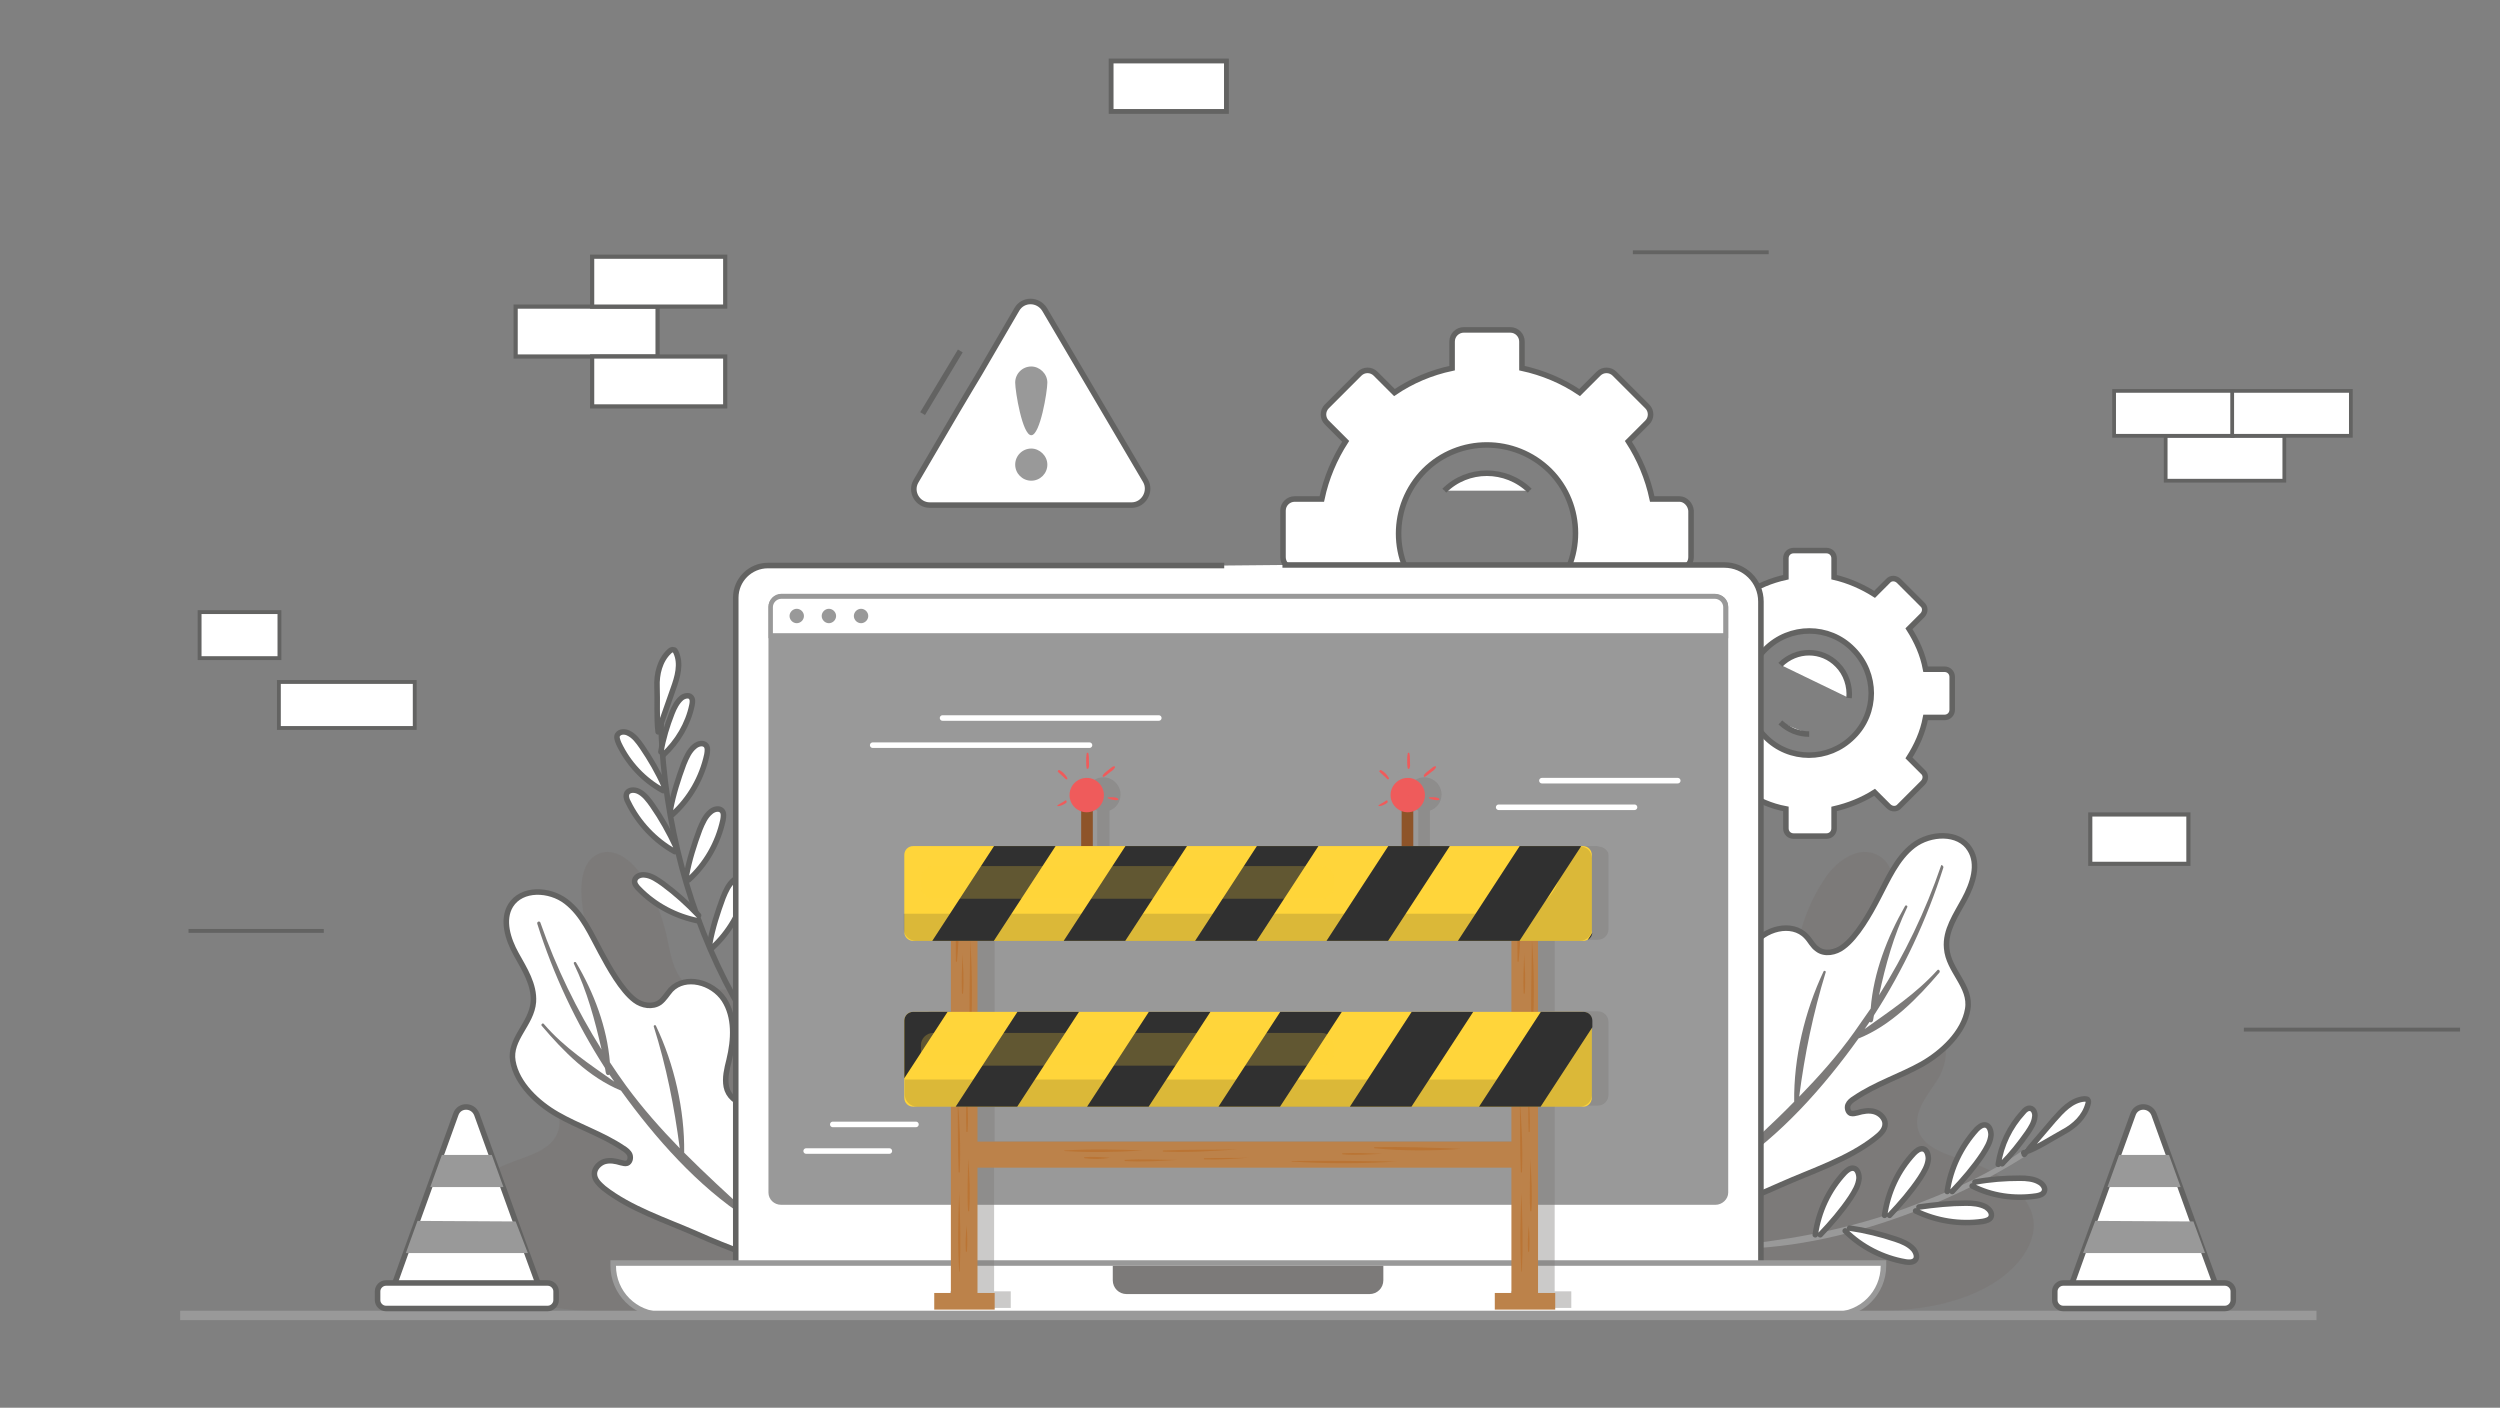 <?xml version="1.0" encoding="utf-8"?>
<!-- Generator: Adobe Illustrator 26.1.0, SVG Export Plug-In . SVG Version: 6.00 Build 0)  -->
<svg version="1.1" id="Layer_1" xmlns="http://www.w3.org/2000/svg" xmlns:xlink="http://www.w3.org/1999/xlink" x="0px" y="0px"
	 viewBox="0 0 450.9 253.9" style="enable-background:new 0 0 450.9 253.9;" xml:space="preserve">
<rect x="0" y="0" width="450.9" height="253.9" fill="#808080" stroke="none"/>
<style type="text/css">
	.st0{fill:#7C7A79;}
	.st1{fill:#FFFFFF;stroke:#636362;stroke-miterlimit:10;}
	.st2{fill:none;stroke:#636362;stroke-linecap:round;stroke-linejoin:round;stroke-miterlimit:10;}
	.st3{fill:#FFFFFF;stroke:#636362;stroke-linecap:round;stroke-linejoin:round;stroke-miterlimit:10;}
	.st4{fill:#999999;}
	.st5{fill:#FFFFFF;}
	.st6{fill:#FFFFFF;stroke:#636362;stroke-width:0.871;stroke-miterlimit:10;}
	.st7{fill:#FFFFFF;stroke:#636362;stroke-width:0.694;stroke-miterlimit:10;}
	.st8{fill:#FFFFFF;stroke:#636362;stroke-width:0.756;stroke-miterlimit:10;}
	.st9{fill:#FFFFFF;stroke:#636362;stroke-width:0.675;stroke-miterlimit:10;}
	.st10{fill:#FFFFFF;stroke:#636362;stroke-width:0.749;stroke-miterlimit:10;}
	.st11{opacity:0.4;}
	.st12{opacity:0.237;fill:#3CA1D3;enable-background:new    ;}
	.st13{fill:#8E5429;}
	.st14{fill:#EF5B5B;}
	.st15{fill:#BC824A;}
	.st16{opacity:0.358;}
	.st17{fill:#B65B0B;}
	.st18{fill:#FFD53A;}
	.st19{opacity:0.175;fill:#303030;enable-background:new    ;}
	.st20{clip-path:url(#SVGID_00000134247580745295134290000006686572375740674982_);}
	.st21{fill:#303030;}
	.st22{opacity:0.237;fill:#FFD53A;enable-background:new    ;}
	.st23{fill:none;stroke:#FFFFFF;stroke-linecap:round;stroke-linejoin:round;stroke-miterlimit:10;}
	.st24{fill:none;stroke:#636362;stroke-width:0.694;stroke-miterlimit:10;}
	.st25{fill:none;stroke:#636362;stroke-miterlimit:10;}
</style>
<g id="OBJECTS">
	<g>
		<g>
			<g>
				<path class="st0" d="M137.8,184.6c5,8.9,8.1,18.8,8.9,29c0.4,5.2,0.3,10.4-0.4,15.6c-0.4,2.9,1.4,8.7-3.4,8.8
					c-2.1,0-4.1-1.2-6.1-1.9c-4.5-1.5-9.5-0.1-14.2,0.4c-3.8,0.4-7.6,0.3-11.4,0.2c-4.8-0.2-9.6-0.3-14.2-1.5s-9.1-3.4-12.2-7.1
					c-2.1-2.6-3.5-6-2.6-9.2c0.5-1.7,1.5-3.2,2.7-4.5c1.8-1.9,4-3.4,6.4-4.4c3.6-1.5,8.3-2.4,9.4-6.1c0.9-3.1-1.3-6.1-2.9-8.9
					c-1.6-2.8-2.5-7,0.3-8.7c2.1-1.4,5.1-0.2,7.3-1.4c3-1.6,2.5-6,1.8-9.3c-0.9-4.1-1.7-8.3-2.2-12.5c-0.4-3.4-0.2-7.7,2.9-9.1
					c3.3-1.4,6.6,1.7,8.4,4.8c1.8,3,3.1,6.4,3.9,9.8c0.6,2.6,0.9,5.4,2.4,7.6c2.7,4.1,5.4,1.7,8.9,2.4
					C134.4,179.3,136.3,182,137.8,184.6z"/>
			</g>
		</g>
		<g>
			<path class="st1" d="M144.3,229.6c-0.4-1-8.2-2.8-9.5-3.3c-3.1-1.2-6.2-2.4-9.3-3.8c-5.5-2.4-11.9-4.5-16.6-8.2
				c-0.8-0.7-1.7-1.5-1.7-2.6c0-1,0.9-1.9,1.8-2.2c1-0.3,2-0.1,3,0.2c0.4,0.1,0.8,0.2,1.1,0.1c0.5-0.2,0.7-0.9,0.5-1.5
				c-0.2-0.5-0.7-0.9-1.2-1.2c-3.7-2.5-8.1-3.9-11.9-6.1c-3.5-2-7.3-5.5-8-9.6c-0.7-4,3.4-6.7,3.7-10.7c0.2-3.1-1.6-5.9-3.1-8.6
				c-1.5-2.7-2.6-6.2-1-8.8c2-3.2,7-3,10-0.7s4.5,5.9,6.3,9.2c1.4,2.6,3.7,6.8,6.1,8.6c1.3,1,3.2,1.3,4.5,0.4c0.8-0.6,1.3-1.5,2-2.3
				c2.6-2.7,7.5-1.4,9.6,1.8c2,3.1,1.8,7.2,0.9,10.9c-0.4,1.6-0.8,3.2-0.5,4.8s1.8,3.1,3.4,2.8c1-0.2,1.8-1,2.8-1
				c1.2-0.1,2.2,1,2.6,2.1c0.4,1.1,0.2,2.4,0.1,3.6C139.2,212.9,141.1,221,144.3,229.6z"/>
			<path class="st0" d="M96.9,166.6c2.9,9.2,7,17.9,12.2,26c0.1,0.3,0.1,0.7,0.2,1s0.4,0.4,0.6,0.2c0.3,0.4,0.6,0.9,0.9,1.3
				c-4.5-3.2-9-6.1-12.7-10.4c-0.2-0.3-0.6,0.1-0.4,0.3c3.9,4.6,8.5,9.3,14.3,11.7l0,0c6.2,8.6,13.8,17.2,22.7,23
				c0.4,0.2,0.9-0.3,0.6-0.6c-4.1-3.7-8.1-7.4-11.9-11.2c0.1-7.7-1.8-16-5.1-22.9c-0.1-0.2-0.4-0.1-0.4,0.1c2.3,7.3,3.7,14.4,4.7,22
				c-3.4-3.5-6.7-7.2-9.7-11.3c-1-1.4-2-2.8-2.9-4.2c-0.5-6.3-2.9-12.6-6.1-18c-0.1-0.2-0.5-0.1-0.4,0.2c2.4,5,3.8,10.2,5,15.5
				c-4.5-7.2-8.2-14.8-11-22.8C97.4,166,96.8,166.2,96.9,166.6z"/>
		</g>
		<g>
			<path class="st2" d="M133.8,182.4c-8.5-14.4-13.3-31-14.4-47.7c-0.3-4.3-0.3-8.8,1.2-12.9"/>
			<path class="st3" d="M118.7,132c0.9-2.6,1.8-5.1,2.7-7.7c0.8-2.2,1.5-4.6,0.5-6.7c-0.1-0.2-0.2-0.4-0.4-0.4
				c-0.3-0.1-0.6,0.1-0.8,0.3c-1.7,1.6-2.3,4.1-2.2,6.4C118.6,126.2,118.4,129.7,118.7,132"/>
			<path class="st3" d="M119.6,142.6c-3.5-1.9-6.3-4.9-8-8.5c-0.2-0.5-0.5-1.2-0.2-1.6c0.4-0.6,1.3-0.6,1.9-0.3
				c1.1,0.5,1.8,1.5,2.5,2.5c1.5,2.2,2.9,4.6,4,7.1"/>
			<path class="st3" d="M121.7,153.6c-3.6-2-6.6-5.2-8.4-8.9c-0.3-0.5-0.5-1.2-0.2-1.7c0.4-0.6,1.3-0.6,2-0.3
				c1.1,0.5,1.9,1.6,2.6,2.6c1.6,2.3,3,4.8,4.2,7.4"/>
			<path class="st3" d="M126,166.1c-4.1-0.8-7.9-2.8-10.8-5.8c-0.4-0.4-0.9-1-0.7-1.6c0.2-0.7,1.1-1,1.8-0.9
				c1.2,0.1,2.3,0.9,3.3,1.6c2.3,1.7,4.4,3.6,6.4,5.7"/>
			<path class="st3" d="M119.6,136.2c2.6-2.4,4.5-5.6,5.2-9c0.1-0.5,0.2-1.1-0.2-1.5c-0.4-0.4-1.2-0.2-1.7,0.2
				c-0.8,0.7-1.3,1.7-1.7,2.7c-0.9,2.3-1.6,4.6-2,7"/>
			<path class="st3" d="M121.3,146.9c3.1-2.8,5.3-6.6,6.2-10.8c0.1-0.6,0.2-1.3-0.2-1.7c-0.5-0.5-1.4-0.3-2,0.2c-1,0.8-1.5,2-2,3.2
				c-1,2.7-1.9,5.5-2.4,8.3"/>
			<path class="st3" d="M124.2,158.7c3.1-2.8,5.3-6.6,6.2-10.8c0.1-0.6,0.2-1.3-0.2-1.7c-0.5-0.5-1.4-0.3-2,0.2c-1,0.8-1.5,2-2,3.2
				c-1,2.7-1.9,5.5-2.4,8.3"/>
			<path class="st3" d="M128.4,171c3.1-2.8,5.3-6.6,6.2-10.8c0.1-0.6,0.2-1.3-0.2-1.7c-0.5-0.5-1.4-0.3-2,0.2c-1,0.8-1.5,2-2,3.2
				c-1,2.7-1.9,5.5-2.4,8.3"/>
		</g>
		<g>
			<path class="st0" d="M304.8,184.6c-5.6,8.9-9,18.8-9.9,29c-0.5,5.2-0.3,10.4,0.4,15.6c0.4,2.9-1.5,8.7,3.7,8.8
				c2.4,0,4.5-1.2,6.8-1.9c5-1.5,10.5-0.1,15.8,0.4c4.2,0.4,8.5,0.3,12.7,0.2c5.3-0.2,10.6-0.3,15.8-1.5c5.1-1.2,10.1-3.4,13.5-7.1
				c2.4-2.6,3.9-6,2.9-9.2c-0.5-1.7-1.7-3.2-3-4.5c-2-1.9-4.4-3.4-7.1-4.4c-4-1.5-9.2-2.4-10.4-6.1c-1-3.1,1.4-6.1,3.3-8.9
				c1.8-2.8,2.7-7-0.3-8.7c-2.4-1.4-5.7-0.2-8.1-1.4c-3.3-1.6-2.8-6-2-9.3c1.1-4.1,1.9-8.3,2.5-12.5c0.5-3.4,0.3-7.7-3.2-9.1
				c-3.6-1.4-7.4,1.7-9.3,4.8c-2,3-3.4,6.4-4.3,9.8c-0.7,2.6-1,5.4-2.6,7.6c-3,4.1-6,1.7-9.9,2.4C308.6,179.3,306.5,182,304.8,184.6
				z"/>
		</g>
		<g>
			<path class="st1" d="M302,221c0.4-1,8.4-2.9,9.7-3.4c3.2-1.2,6.4-2.5,9.5-3.9c5.6-2.5,12.2-4.6,17-8.4c0.9-0.7,1.8-1.5,1.8-2.6
				c0-1-0.9-1.9-1.9-2.2s-2.1-0.1-3.1,0.2c-0.4,0.1-0.8,0.2-1.2,0.1c-0.5-0.2-0.7-1-0.5-1.5s0.7-0.9,1.2-1.2c3.8-2.6,8.3-4,12.2-6.2
				c3.5-2,7.5-5.6,8.2-9.9c0.7-4.1-3.5-6.9-3.8-11c-0.3-3.2,1.7-6,3.2-8.8s2.7-6.3,1-9c-2-3.3-7.2-3-10.2-0.7s-4.6,6.1-6.4,9.5
				c-1.4,2.7-3.8,7-6.3,8.8c-1.3,1-3.3,1.4-4.6,0.4c-0.9-0.6-1.3-1.6-2-2.3c-2.6-2.8-7.7-1.4-9.8,1.8c-2.1,3.2-1.8,7.4-1,11.1
				c0.4,1.6,0.8,3.3,0.5,4.9c-0.3,1.6-1.8,3.2-3.4,2.9c-1-0.2-1.9-1-2.9-1c-1.2-0.1-2.3,1-2.7,2.1c-0.4,1.2-0.2,2.4-0.1,3.6
				C307.2,203.9,305.2,212.2,302,221z"/>
			<path class="st0" d="M350.5,156.5c-3,9.4-7.2,18.4-12.5,26.6c-0.1,0.3-0.1,0.7-0.2,1s-0.4,0.4-0.6,0.2c-0.3,0.4-0.6,0.9-0.9,1.3
				c4.6-3.3,9.2-6.3,13.1-10.6c0.2-0.3,0.6,0.1,0.4,0.4c-4,4.7-8.8,9.6-14.6,11.9l0,0c-6.3,8.8-14.1,17.6-23.2,23.5
				c-0.4,0.3-1-0.3-0.6-0.6c4.2-3.8,8.3-7.5,12.2-11.5c-0.1-7.9,1.9-16.3,5.3-23.5c0.1-0.2,0.4-0.1,0.4,0.1
				c-2.3,7.5-3.8,14.8-4.8,22.5c3.5-3.6,6.9-7.4,9.9-11.6c1-1.4,2-2.9,3-4.3c0.5-6.5,3-12.9,6.2-18.5c0.1-0.2,0.5-0.1,0.4,0.2
				c-2.5,5.2-3.9,10.4-5.1,15.9c4.6-7.3,8.4-15.2,11.2-23.4C350,155.9,350.6,156.1,350.5,156.5z"/>
		</g>
		<g>
			<g>
				<g>
					<path class="st4" d="M314.9,225.2c11-0.4,22-3.3,32.2-7.4c5-2,9.8-4.3,14.4-7c4.2-2.4,8.5-5.1,11.2-9.2c0.3-0.4-0.4-1-0.7-0.6
						c-6.6,7.8-17.1,12.6-26.4,16.2c-9.9,3.9-20.1,6-30.7,7.2C314.4,224.4,314.4,225.2,314.9,225.2L314.9,225.2z"/>
				</g>
			</g>
			<path class="st3" d="M365.1,208.2c1.8-2.1,3.5-4.1,5.3-6.2c1.5-1.7,3.2-3.6,5.5-3.8c0.2,0,0.4,0,0.6,0.1c0.2,0.2,0.2,0.5,0.1,0.8
				c-0.6,2.3-2.4,4-4.5,5.1c-2,1.1-4.9,3-7.1,3.7"/>
			<path class="st3" d="M355.7,213.9c3.5,1.8,7.6,2.4,11.6,1.8c0.6-0.1,1.2-0.3,1.4-0.8c0.3-0.6-0.3-1.4-0.9-1.7
				c-1-0.6-2.3-0.7-3.5-0.7c-2.7,0-5.4,0.2-8.1,0.7"/>
			<path class="st3" d="M345.5,218.4c3.7,1.8,8,2.5,12.1,1.9c0.6-0.1,1.3-0.3,1.5-0.8c0.3-0.7-0.3-1.4-0.9-1.8
				c-1.1-0.6-2.4-0.7-3.6-0.7c-2.8,0-5.7,0.3-8.5,0.7"/>
			<path class="st3" d="M332.8,222c2.9,2.9,6.8,4.9,10.9,5.6c0.6,0.1,1.3,0.1,1.7-0.3c0.5-0.5,0.2-1.4-0.3-2c-0.8-0.9-2-1.4-3.2-1.8
				c-2.7-0.9-5.5-1.6-8.3-2"/>
			<path class="st3" d="M360.4,210c0.5-3.5,2.1-6.8,4.5-9.4c0.3-0.4,0.8-0.8,1.3-0.7c0.6,0.1,0.9,0.9,0.8,1.5
				c-0.1,1.1-0.7,2-1.3,2.9c-1.4,2-2.9,3.9-4.6,5.6"/>
			<path class="st3" d="M351.2,214.9c0.6-4.2,2.5-8.1,5.3-11.2c0.4-0.4,1-0.9,1.6-0.8c0.7,0.1,1,1,1,1.8c-0.1,1.3-0.8,2.4-1.5,3.5
				c-1.6,2.4-3.5,4.6-5.5,6.7"/>
			<path class="st3" d="M339.9,219.2c0.6-4.2,2.4-8.1,5.3-11.2c0.4-0.4,1-0.9,1.6-0.8c0.7,0.1,1,1,1,1.8c-0.1,1.3-0.8,2.4-1.5,3.5
				c-1.6,2.4-3.5,4.6-5.5,6.7"/>
			<path class="st3" d="M327.4,222.7c0.6-4.2,2.4-8.1,5.3-11.2c0.4-0.4,1-0.9,1.6-0.8c0.7,0.1,1,1,1,1.8c-0.1,1.3-0.8,2.4-1.5,3.5
				c-1.6,2.4-3.5,4.6-5.5,6.7"/>
		</g>
		<path class="st1" d="M302.9,90H298c-0.8-3.8-2.3-7.3-4.3-10.4l3.4-3.4c0.8-0.8,0.8-2.1,0-2.9l-5.9-5.9c-0.8-0.8-2.1-0.8-2.9,0
			l-3.4,3.4c-3.1-2.1-6.7-3.6-10.4-4.4v-4.8c0-1.1-0.9-2.1-2.1-2.1H264c-1.1,0-2.1,0.9-2.1,2.1v4.8c-3.8,0.8-7.3,2.3-10.4,4.4
			l-3.4-3.4c-0.8-0.8-2.1-0.8-2.9,0l-5.9,5.9c-0.8,0.8-0.8,2.1,0,2.9l3.4,3.4c-2,3.1-3.5,6.6-4.3,10.4h-4.9c-1.1,0-2.1,0.9-2.1,2.1
			v8.4c0,1.1,0.9,2.1,2.1,2.1h4.9c0.8,3.8,2.3,7.3,4.3,10.4l-3.5,3.5c-0.8,0.8-0.8,2.1,0,2.9l5.9,5.9c0.8,0.8,2.1,0.8,2.9,0l3.5-3.5
			c3.1,2,6.6,3.5,10.4,4.3v5c0,1.1,0.9,2.1,2.1,2.1h8.4c1.1,0,2.1-0.9,2.1-2.1v-5c3.8-0.8,7.2-2.3,10.4-4.3l3.5,3.5
			c0.8,0.8,2.1,0.8,2.9,0l5.9-5.9c0.8-0.8,0.8-2.1,0-2.9l-3.5-3.5c2-3.1,3.5-6.6,4.3-10.4h4.9c1.1,0,2.1-0.9,2.1-2.1v-8.4
			C304.9,91,304,90,302.9,90z M256.9,107.5c-6.2-6.2-6.2-16.3,0-22.6c6.2-6.2,16.3-6.2,22.6,0c6.2,6.2,6.2,16.3,0,22.6
			C273.2,113.7,263.1,113.7,256.9,107.5z M260.5,88.5c4.2-4.2,11.1-4.2,15.4,0"/>
		<g>
			<path class="st1" d="M350.7,120.7h-3.4c-0.5-2.7-1.6-5.1-3-7.3l2.4-2.4c0.6-0.6,0.6-1.5,0-2l-4.2-4.2c-0.6-0.6-1.5-0.6-2,0
				l-2.4,2.4c-2.2-1.4-4.7-2.5-7.3-3.1v-3.4c0-0.8-0.6-1.4-1.4-1.4h-5.9c-0.8,0-1.4,0.6-1.4,1.4v3.4c-2.7,0.6-5.1,1.6-7.3,3.1
				l-2.4-2.4c-0.6-0.6-1.5-0.6-2,0l-4.2,4.2c-0.6,0.6-0.6,1.5,0,2l2.4,2.4c-1.4,2.2-2.5,4.7-3,7.3h-3.4c-0.8,0-1.4,0.6-1.4,1.4v5.9
				c0,0.8,0.6,1.4,1.4,1.4h3.4c0.6,2.6,1.6,5.1,3,7.3l-2.5,2.5c-0.6,0.6-0.6,1.5,0,2l4.2,4.2c0.6,0.6,1.5,0.6,2,0l2.5-2.5
				c2.2,1.4,4.6,2.5,7.3,3v3.5c0,0.8,0.6,1.4,1.4,1.4h5.9c0.8,0,1.4-0.6,1.4-1.4v-3.5c2.6-0.6,5.1-1.6,7.3-3l2.5,2.5
				c0.6,0.6,1.5,0.6,2,0l4.2-4.2c0.6-0.6,0.6-1.5,0-2l-2.5-2.5c1.4-2.2,2.5-4.6,3-7.3h3.4c0.8,0,1.4-0.6,1.4-1.4v-5.9
				C352.1,121.3,351.5,120.7,350.7,120.7z M318.4,132.9c-4.4-4.4-4.4-11.5,0-15.8c4.4-4.4,11.5-4.4,15.8,0c4.4,4.4,4.4,11.5,0,15.8
				C329.8,137.3,322.7,137.3,318.4,132.9z"/>
			<path class="st1" d="M326.3,132.4c-1.9,0-3.7-0.7-5.2-2.1"/>
			<path class="st1" d="M321.1,119.9c2.9-2.9,7.5-2.9,10.3,0c1.6,1.6,2.3,3.9,2.1,6"/>
		</g>
		<g>
			<path class="st1" d="M231.3,101.9H311c3.6,0,6.6,2.9,6.6,6.6v119.8H132.7V107.8c0-3.2,2.6-5.8,5.8-5.8h82.3"/>
			<g>
				<path class="st5" d="M119.4,237.1c-4.9,0-8.8-3.9-8.8-8.8v-0.5h229.1v0.5c0,4.9-3.9,8.8-8.8,8.8H119.4z"/>
				<path class="st4" d="M339.2,228.3c0,4.6-3.7,8.3-8.3,8.3H119.4c-4.6,0-8.3-3.7-8.3-8.3H339.2 M340.2,227.3h-1H111.1h-1v1
					c0,5.1,4.2,9.3,9.3,9.3h211.5c5.1,0,9.3-4.2,9.3-9.3L340.2,227.3L340.2,227.3z"/>
			</g>
			<path class="st0" d="M249.5,228.3h-48.8v2.6c0,1.4,1.1,2.5,2.5,2.5H247c1.4,0,2.5-1.1,2.5-2.5V228.3z"/>
			<path class="st4" d="M311.7,109.4v105.7c0,1.2-1.1,2.2-2.3,2.2H140.9c-1.3,0-2.3-1-2.3-2.2V109.4c0-1.2,1.1-2.2,2.3-2.2h168.4
				C310.6,107.1,311.7,108.1,311.7,109.4z"/>
			<g>
				<path class="st5" d="M139,114.6v-5.1c0-1.1,0.9-1.9,1.9-1.9h168.4c1.1,0,1.9,0.9,1.9,1.9v5.1H139z"/>
				<path class="st4" d="M309.3,108c0.8,0,1.5,0.7,1.5,1.5v4.7H139.4v-4.7c0-0.8,0.7-1.5,1.5-1.5H309.3 M309.3,107.1H140.9
					c-1.3,0-2.3,1.1-2.3,2.4v5.6h173.1v-5.6C311.7,108.2,310.6,107.1,309.3,107.1L309.3,107.1z"/>
			</g>
		</g>
		<rect x="32.5" y="236.4" class="st4" width="385.3" height="1.7"/>
		<rect x="200.4" y="11" class="st6" width="20.8" height="9.1"/>
		<rect x="36" y="110.4" class="st7" width="14.4" height="8.3"/>
		<rect x="93" y="55.3" class="st8" width="25.6" height="9"/>
		<rect x="106.8" y="64.3" class="st8" width="24" height="9"/>
		<rect x="106.8" y="46.3" class="st8" width="24" height="9"/>
		<rect x="390.6" y="78.6" class="st9" width="21.4" height="8.1"/>
		<rect x="381.3" y="70.5" class="st9" width="21.4" height="8.1"/>
		<rect x="402.6" y="70.5" class="st9" width="21.4" height="8.1"/>
		<rect x="377" y="146.9" class="st10" width="17.7" height="8.9"/>
		<rect x="50.3" y="123" class="st7" width="24.5" height="8.3"/>
		<g class="st11">
			<g>
				<path class="st12" d="M194.1,139.1l1.4,1.3C195,139.9,194.6,139.5,194.1,139.1z"/>
				<path class="st12" d="M193.8,145.3c0.5-0.1,1-0.4,1.4-0.7L193.8,145.3z"/>
				<path class="st12" d="M252,139.1l1.4,1.3C253,139.9,252.5,139.5,252,139.1z"/>
				<path class="st12" d="M251.8,145.3c0.5-0.1,1-0.4,1.4-0.7L251.8,145.3z"/>
				<path class="st0" d="M288.5,152.7c-0.2,0-0.3-0.1-0.5-0.1h-3.3l0,0h-26.8v-6.4c1.2-0.4,2.1-1.5,2.1-2.9c0-1.7-1.4-3.1-3.1-3.1
					c-1.7,0-3.1,1.4-3.1,3.1c0,1.3,0.8,2.4,2,2.9v6.4h-55.7v-6.4c1.2-0.4,2-1.6,2-2.9c0-1.7-1.4-3.1-3.1-3.1c-1.7,0-3.1,1.4-3.1,3.1
					c0,1.3,0.8,2.5,2,2.9v6.4H168c-1.1,0-1.9,0.9-1.9,1.9v10.1H166v2.8c0,0.5,0.1,0.9,0.4,1.2c0.3,0.6,0.9,0.9,1.6,0.9h6.4v12.9H168
					c-1.1,0-1.9,0.9-1.9,1.9v13.2c0,1.1,0.9,1.9,1.9,1.9h0.3l0,0h6.1v33.5h-3v3h10.9v-3h-3v-22.5h96.2v22.5h-3v3h10.9v-3h-3v-33.5
					h7.6l0,0h0.2c1.1,0,1.9-0.9,1.9-1.9v-0.2v-12.8v-0.2c0-1.1-0.9-1.9-1.9-1.9H288h-3.3h-4.3v-12.9h7.8c1.1,0,1.9-0.9,1.9-1.9v-0.3
					v-12.8v-0.2C290.2,153.6,289.4,152.8,288.5,152.7z M179.4,182.6v-12.9h96.2v12.9H179.4z M179.4,205.9v-6.3h96.2v6.3H179.4z"/>
			</g>
		</g>
		<g>
			<g>
				<g>
					<rect x="252.8" y="145.5" class="st13" width="2.1" height="7.4"/>
					<rect x="195" y="145.5" class="st13" width="2.1" height="7.4"/>
					<path class="st14" d="M257,143.4c0,1.7-1.4,3.1-3.1,3.1c-1.7,0-3.1-1.4-3.1-3.1s1.4-3.1,3.1-3.1
						C255.6,140.3,257,141.7,257,143.4z"/>
					<circle class="st14" cx="196" cy="143.4" r="3.1"/>
					<path class="st14" d="M194,141.7c0.6-0.6,1.5-0.6,2,0c0.6,0.6,0.6,1.5,0,2c-0.6,0.6-1.5,0.6-2,0
						C193.4,143.1,193.4,142.3,194,141.7z"/>
					<circle class="st14" cx="253" cy="142.7" r="1.4"/>
				</g>
				<g>
					<g>
						<g>
							<path class="st14" d="M196,135.9c-0.1,0.5-0.1,0.9-0.1,1.4c0,0.4,0,0.9,0.1,1.3c0.1,0.1,0.2,0.1,0.3,0
								c0.2-0.4,0.1-0.8,0.1-1.3s0-1-0.1-1.4C196.3,135.7,196,135.7,196,135.9L196,135.9z"/>
						</g>
					</g>
					<g>
						<g>
							<path class="st14" d="M192.5,140.3c-0.3-0.5-0.8-1.1-1.4-1.4c-0.2-0.1-0.4,0.2-0.3,0.3c0.4,0.4,0.9,0.8,1.4,1.3
								C192.4,140.7,192.6,140.5,192.5,140.3L192.5,140.3z"/>
						</g>
					</g>
					<g>
						<g>
							<path class="st14" d="M199.1,140.1c0.4-0.2,0.8-0.6,1.2-0.9c0.3-0.2,0.6-0.4,0.8-0.8c0-0.1,0-0.2-0.1-0.2
								c-0.4,0-0.7,0.4-1,0.6c-0.4,0.3-0.8,0.6-1.1,1C198.8,140.1,199,140.2,199.1,140.1L199.1,140.1z"/>
						</g>
					</g>
					<g>
						<g>
							<path class="st14" d="M199.9,144c0.5,0.2,1.2,0.4,1.7,0.3c0.1,0,0.2-0.2,0-0.3c-0.5-0.3-1.2-0.2-1.7-0.2
								C199.8,143.8,199.7,144,199.9,144L199.9,144z"/>
						</g>
					</g>
					<g>
						<g>
							<path class="st14" d="M190.8,145.4c0.5,0,1.1-0.3,1.5-0.6c0.2-0.2,0-0.6-0.2-0.4c-0.4,0.3-0.9,0.5-1.3,0.8
								C190.6,145.2,190.7,145.4,190.8,145.4L190.8,145.4z"/>
						</g>
					</g>
				</g>
				<g>
					<g>
						<g>
							<path class="st14" d="M253.9,135.9c-0.1,0.5-0.1,0.9-0.1,1.4c0,0.4,0,0.9,0.1,1.3c0.1,0.1,0.2,0.1,0.3,0
								c0.2-0.4,0.1-0.8,0.1-1.3s0-1-0.1-1.4C254.2,135.7,253.9,135.7,253.9,135.9L253.9,135.9z"/>
						</g>
					</g>
					<g>
						<g>
							<path class="st14" d="M250.5,140.3c-0.3-0.5-0.8-1.1-1.4-1.4c-0.2-0.1-0.4,0.2-0.3,0.3c0.4,0.4,0.9,0.8,1.4,1.3
								C250.3,140.7,250.6,140.5,250.5,140.3L250.5,140.3z"/>
						</g>
					</g>
					<g>
						<g>
							<path class="st14" d="M257,140.1c0.4-0.2,0.8-0.6,1.2-0.9c0.3-0.2,0.6-0.4,0.8-0.8c0-0.1,0-0.2-0.1-0.2c-0.4,0-0.7,0.4-1,0.6
								c-0.4,0.3-0.8,0.6-1.1,1C256.8,140.1,256.9,140.2,257,140.1L257,140.1z"/>
						</g>
					</g>
					<g>
						<g>
							<path class="st14" d="M257.8,144c0.5,0.2,1.2,0.4,1.7,0.3c0.1,0,0.2-0.2,0-0.3c-0.5-0.3-1.2-0.2-1.7-0.2
								C257.7,143.8,257.7,144,257.8,144L257.8,144z"/>
						</g>
					</g>
					<g>
						<g>
							<path class="st14" d="M248.7,145.4c0.5,0,1.1-0.3,1.5-0.6c0.2-0.2,0-0.6-0.2-0.4c-0.4,0.3-0.9,0.5-1.3,0.8
								C248.6,145.2,248.6,145.4,248.7,145.4L248.7,145.4z"/>
						</g>
					</g>
				</g>
			</g>
			<g>
				<rect x="171.5" y="154.8" class="st15" width="4.8" height="79.2"/>
				<g>
					<rect x="175.5" y="205.9" class="st15" width="97.9" height="4.7"/>
					<g class="st16">
						<g>
							<g>
								<path class="st17" d="M172.7,157.8c-0.2,5.2-0.4,10.4-0.3,15.6c0,0.1,0.2,0.1,0.2,0C173.1,168.3,173.1,162.9,172.7,157.8
									C172.8,157.7,172.7,157.7,172.7,157.8L172.7,157.8z"/>
							</g>
						</g>
						<g>
							<g>
								<path class="st17" d="M173.6,172c-0.1,2.4-0.2,4.8-0.1,7.1c0,0.2,0.2,0.2,0.2,0C173.9,176.7,173.7,174.3,173.6,172
									C173.7,171.9,173.6,171.9,173.6,172L173.6,172z"/>
							</g>
						</g>
						<g>
							<g>
								<path class="st17" d="M175,169.5c-0.1,6.2-0.2,12.5-0.1,18.8c0,0.1,0.1,0.1,0.1,0C175.4,182.1,175.4,175.8,175,169.5
									C175.1,169.5,175,169.5,175,169.5L175,169.5z"/>
							</g>
						</g>
						<g>
							<g>
								<path class="st17" d="M172.7,197.9c0.1,4.5,0,9,0.2,13.5c0,0.1,0.2,0.1,0.2,0C173.3,206.9,173.1,202.4,172.7,197.9
									C172.8,197.9,172.7,197.9,172.7,197.9L172.7,197.9z"/>
							</g>
						</g>
						<g>
							<g>
								<path class="st17" d="M174.2,196c0.1,2.7,0,5.4,0.1,8.1c0,0.1,0.2,0.1,0.2,0C174.7,201.4,174.5,198.7,174.2,196
									C174.3,195.9,174.2,195.9,174.2,196L174.2,196z"/>
							</g>
						</g>
						<g>
							<g>
								<path class="st17" d="M174.6,209c0,3.1-0.2,6.3,0,9.4c0,0.1,0.2,0.1,0.2,0C175,215.3,174.9,212.1,174.6,209
									C174.7,209,174.6,209,174.6,209L174.6,209z"/>
							</g>
						</g>
						<g>
							<g>
								<path class="st17" d="M173,215.1c-0.2,4.7-0.3,9.5,0,14.2c0,0.1,0.1,0.1,0.1,0C173.3,224.5,173.2,219.8,173,215.1
									C173.1,215,173,215,173,215.1L173,215.1z"/>
							</g>
						</g>
						<g>
							<g>
								<path class="st17" d="M174.3,221.1c-0.1,1.5-0.2,3.1-0.1,4.6c0,0.1,0.2,0.1,0.2,0C174.5,224.2,174.5,222.6,174.3,221.1
									C174.4,221,174.3,221,174.3,221.1L174.3,221.1z"/>
							</g>
						</g>
					</g>
					<g class="st16">
						<g>
							<g>
								<path class="st17" d="M263.5,207.2c-5.2-0.2-10.4-0.4-15.6-0.3c-0.1,0-0.1,0.2,0,0.2C253,207.6,258.4,207.6,263.5,207.2
									C263.6,207.3,263.6,207.2,263.5,207.2L263.5,207.2z"/>
							</g>
						</g>
						<g>
							<g>
								<path class="st17" d="M249.3,208.1c-2.4-0.1-4.8-0.2-7.1-0.1c-0.2,0-0.2,0.2,0,0.2C244.6,208.4,247,208.2,249.3,208.1
									C249.4,208.2,249.4,208.1,249.3,208.1L249.3,208.1z"/>
							</g>
						</g>
						<g>
							<g>
								<path class="st17" d="M251.8,209.5c-6.2-0.1-12.5-0.2-18.8-0.1c-0.1,0-0.1,0.1,0,0.1C239.2,209.9,245.5,209.9,251.8,209.5
									C251.8,209.6,251.8,209.5,251.8,209.5L251.8,209.5z"/>
							</g>
						</g>
						<g>
							<g>
								<path class="st17" d="M223.3,207.3c-4.5,0.1-9,0-13.5,0.2c-0.1,0-0.1,0.2,0,0.2C214.3,207.9,218.9,207.6,223.3,207.3
									C223.4,207.3,223.4,207.3,223.3,207.3L223.3,207.3z"/>
							</g>
						</g>
						<g>
							<g>
								<path class="st17" d="M225.3,208.8c-2.7,0.1-5.4,0-8.1,0.1c-0.1,0-0.1,0.2,0,0.2C219.9,209.2,222.6,209,225.3,208.8
									C225.4,208.8,225.4,208.8,225.3,208.8L225.3,208.8z"/>
							</g>
						</g>
						<g>
							<g>
								<path class="st17" d="M212.3,209.2c-3.1,0-6.3-0.2-9.4,0c-0.1,0-0.1,0.2,0,0.2C206,209.6,209.2,209.4,212.3,209.2
									C212.3,209.3,212.3,209.2,212.3,209.2L212.3,209.2z"/>
							</g>
						</g>
						<g>
							<g>
								<path class="st17" d="M206.2,207.5c-4.7-0.2-9.5-0.3-14.2,0c-0.1,0-0.1,0.1,0,0.1C196.7,207.9,201.5,207.8,206.2,207.5
									C206.3,207.6,206.3,207.5,206.2,207.5L206.2,207.5z"/>
							</g>
						</g>
						<g>
							<g>
								<path class="st17" d="M200.2,208.8c-1.5-0.1-3.1-0.2-4.6-0.1c-0.1,0-0.1,0.2,0,0.2C197.1,209.1,198.7,209.1,200.2,208.8
									C200.3,208.9,200.3,208.8,200.2,208.8L200.2,208.8z"/>
							</g>
						</g>
					</g>
					<rect x="168.5" y="233.2" class="st15" width="10.9" height="3"/>
					<g>
						<g>
							<rect x="272.6" y="154.8" class="st15" width="4.8" height="79.2"/>
						</g>
						<g class="st16">
							<g>
								<g>
									<path class="st17" d="M274,157.8c-0.2,5.2-0.4,10.4-0.3,15.6c0,0.1,0.2,0.1,0.2,0c0.5-5.1,0.5-10.5,0.2-15.6
										C274.2,157.7,274,157.7,274,157.8L274,157.8z"/>
								</g>
							</g>
							<g>
								<g>
									<path class="st17" d="M274.9,172c-0.1,2.4-0.2,4.8-0.1,7.1c0,0.2,0.2,0.2,0.2,0C275.2,176.7,275,174.3,274.9,172
										C275.1,171.9,274.9,171.9,274.9,172L274.9,172z"/>
								</g>
							</g>
							<g>
								<g>
									<path class="st17" d="M276.3,169.5c-0.1,6.2-0.2,12.5-0.1,18.8c0,0.1,0.1,0.1,0.1,0C276.7,182.1,276.8,175.8,276.3,169.5
										C276.4,169.5,276.3,169.5,276.3,169.5L276.3,169.5z"/>
								</g>
							</g>
							<g>
								<g>
									<path class="st17" d="M274.1,197.9c0.1,4.5,0,9,0.2,13.5c0,0.1,0.2,0.1,0.2,0C274.7,206.9,274.4,202.4,274.1,197.9
										C274.2,197.9,274.1,197.9,274.1,197.9L274.1,197.9z"/>
								</g>
							</g>
							<g>
								<g>
									<path class="st17" d="M275.6,196c0.1,2.7,0,5.4,0.1,8.1c0,0.1,0.2,0.1,0.2,0C276,201.4,275.8,198.7,275.6,196
										C275.7,195.9,275.6,195.9,275.6,196L275.6,196z"/>
								</g>
							</g>
							<g>
								<g>
									<path class="st17" d="M276,209c0,3.1-0.2,6.3,0,9.4c0,0.1,0.2,0.1,0.2,0C276.4,215.3,276.2,212.1,276,209
										C276.1,209,276,209,276,209L276,209z"/>
								</g>
							</g>
							<g>
								<g>
									<path class="st17" d="M274.4,215.1c-0.2,4.7-0.3,9.5,0,14.2c0,0.1,0.1,0.1,0.1,0C274.7,224.5,274.6,219.8,274.4,215.1
										C274.4,215,274.4,215,274.4,215.1L274.4,215.1z"/>
								</g>
							</g>
							<g>
								<g>
									<path class="st17" d="M275.7,221.1c-0.1,1.5-0.2,3.1-0.1,4.6c0,0.1,0.2,0.1,0.2,0C275.9,224.2,275.9,222.6,275.7,221.1
										C275.8,221,275.7,221,275.7,221.1L275.7,221.1z"/>
								</g>
							</g>
						</g>
						<rect x="269.6" y="233.2" class="st15" width="10.9" height="3"/>
					</g>
				</g>
				<path class="st18" d="M285.6,169.7H164.7c-0.9,0-1.6-0.7-1.6-1.6v-13.9c0-0.9,0.7-1.6,1.6-1.6h120.8c0.9,0,1.6,0.7,1.6,1.6v13.9
					C287.1,169,286.4,169.7,285.6,169.7z"/>
				<path class="st18" d="M285.6,199.6H164.7c-0.9,0-1.6-0.7-1.6-1.6v-13.9c0-0.9,0.7-1.6,1.6-1.6h120.8c0.9,0,1.6,0.7,1.6,1.6V198
					C287.1,198.9,286.4,199.6,285.6,199.6z"/>
				<path class="st19" d="M287.1,184.7v12.8c0,1.2-1,2.1-2.2,2.1H165.4c-1.2,0-2.2-1-2.2-2.1v-2.8h109.4c5,0,9-4,9-9v-3.1h3.3
					C286.2,182.6,287.1,183.5,287.1,184.7z"/>
				<path class="st19" d="M287.1,154.8v12.8c0,1.2-1,2.1-2.2,2.1H165.2c-1.2,0-2.2-1-2.2-2.1v-2.8h109.6c5,0,9-4,9-9v-3.1h3.3
					C286.2,152.6,287.1,153.6,287.1,154.8z"/>
				<g>
					<g>
						<defs>
							<path id="SVGID_1_" d="M285.6,169.7H164.7c-0.9,0-1.6-0.7-1.6-1.6v-13.9c0-0.9,0.7-1.6,1.6-1.6h120.9c0.9,0,1.6,0.7,1.6,1.6
								v13.9C287.2,169,286.5,169.7,285.6,169.7z M287.2,198v-13.9c0-0.9-0.7-1.6-1.6-1.6H164.7c-0.9,0-1.6,0.7-1.6,1.6V198
								c0,0.9,0.7,1.6,1.6,1.6h120.9C286.5,199.6,287.2,198.9,287.2,198z"/>
						</defs>
						<clipPath id="SVGID_00000036249027465062020760000001907004354684350378_">
							<use xlink:href="#SVGID_1_"  style="overflow:visible;"/>
						</clipPath>
						<g style="clip-path:url(#SVGID_00000036249027465062020760000001907004354684350378_);">
							
								<rect x="125.3" y="171.9" transform="matrix(0.546 -0.838 0.838 0.546 -71.117 221.966)" class="st21" width="87.8" height="9.3"/>
							
								<rect x="149" y="171.9" transform="matrix(0.546 -0.838 0.838 0.546 -60.353 241.822)" class="st21" width="87.8" height="9.3"/>
							
								<rect x="172.7" y="171.9" transform="matrix(0.546 -0.838 0.838 0.546 -49.587 261.678)" class="st21" width="87.8" height="9.3"/>
							
								<rect x="196.4" y="171.9" transform="matrix(0.546 -0.838 0.838 0.546 -38.824 281.532)" class="st21" width="87.8" height="9.3"/>
							
								<rect x="220.1" y="171.9" transform="matrix(0.546 -0.838 0.838 0.546 -28.06 301.387)" class="st21" width="87.8" height="9.3"/>
							
								<rect x="243.4" y="171.9" transform="matrix(0.546 -0.838 0.838 0.546 -17.482 320.909)" class="st21" width="87.8" height="9.3"/>
						</g>
					</g>
				</g>
				<path class="st22" d="M238.4,162.1h-70.1c-1.2,0-2.2-1-2.2-2.2v-1.5c0-1.2,1-2.2,2.2-2.2h70.1c1.2,0,2.2,1,2.2,2.2v1.5
					C240.6,161.1,239.6,162.1,238.4,162.1z"/>
				<path class="st22" d="M238.4,192.2h-70.1c-1.2,0-2.2-1-2.2-2.2v-1.5c0-1.2,1-2.2,2.2-2.2h70.1c1.2,0,2.2,1,2.2,2.2v1.5
					C240.6,191.2,239.6,192.2,238.4,192.2z"/>
			</g>
		</g>
		<g>
			<path class="st4" d="M145,111.1c0,0.7-0.6,1.3-1.3,1.3s-1.3-0.6-1.3-1.3c0-0.7,0.6-1.3,1.3-1.3C144.4,109.8,145,110.4,145,111.1z
				"/>
		</g>
		<g>
			<path class="st4" d="M150.8,111.1c0,0.7-0.6,1.3-1.3,1.3s-1.3-0.6-1.3-1.3c0-0.7,0.6-1.3,1.3-1.3
				C150.2,109.8,150.8,110.4,150.8,111.1z"/>
		</g>
		<g>
			<path class="st4" d="M156.6,111.1c0,0.7-0.6,1.3-1.3,1.3s-1.3-0.6-1.3-1.3c0-0.7,0.6-1.3,1.3-1.3
				C156,109.8,156.6,110.4,156.6,111.1z"/>
		</g>
		<g>
			<g>
				<g>
					<path class="st1" d="M97.3,231.8H71.1l0.2-0.6l1.9-5.3l2.1-5.8l2.2-6.1l2.1-5.8l2.6-7.2c0.6-1.8,3.1-1.8,3.8,0l2.6,7.2l2.1,5.8
						l2.2,6.1l2.1,5.8l1.9,5.2L97.3,231.8z"/>
					<path class="st1" d="M98.8,236H69.6c-0.8,0-1.5-0.7-1.5-1.5v-1.6c0-0.8,0.7-1.5,1.5-1.5h29.2c0.8,0,1.5,0.7,1.5,1.5v1.6
						C100.3,235.3,99.6,236,98.8,236z"/>
				</g>
			</g>
			<polygon class="st4" points="90.8,214.1 77.6,214.1 79.7,208.3 88.7,208.3 			"/>
			<polygon class="st4" points="95.2,226 73.2,226 75.3,220.2 93,220.3 			"/>
		</g>
		<g>
			<g>
				<g>
					<path class="st1" d="M399.8,231.8h-26.2l0.2-0.6l1.9-5.3l2.1-5.8l2.2-6.1l2.1-5.8l2.6-7.2c0.6-1.8,3.1-1.8,3.8,0l2.6,7.2
						l2.1,5.8l2.2,6.1l2.1,5.8l1.9,5.2L399.8,231.8z"/>
					<path class="st1" d="M401.3,236h-29.2c-0.8,0-1.5-0.7-1.5-1.5v-1.6c0-0.8,0.7-1.5,1.5-1.5h29.2c0.8,0,1.5,0.7,1.5,1.5v1.6
						C402.8,235.3,402.1,236,401.3,236z"/>
				</g>
			</g>
			<polygon class="st4" points="393.3,214.1 380.1,214.1 382.2,208.3 391.2,208.3 			"/>
			<polygon class="st4" points="397.7,226 375.7,226 377.9,220.2 395.6,220.3 			"/>
		</g>
		<g>
			<line class="st23" x1="157.4" y1="134.4" x2="196.5" y2="134.4"/>
			<line class="st23" x1="170" y1="129.5" x2="209" y2="129.5"/>
		</g>
		<g>
			<line class="st24" x1="404.7" y1="185.7" x2="443.7" y2="185.7"/>
		</g>
		<g>
			<line class="st23" x1="270.3" y1="145.6" x2="294.8" y2="145.6"/>
			<line class="st23" x1="278.1" y1="140.8" x2="302.6" y2="140.8"/>
		</g>
		<g>
			<line class="st24" x1="34" y1="167.9" x2="58.4" y2="167.9"/>
		</g>
		<g>
			<line class="st24" x1="294.5" y1="45.5" x2="319" y2="45.5"/>
		</g>
		<g>
			<line class="st23" x1="145.4" y1="207.6" x2="160.4" y2="207.6"/>
			<line class="st23" x1="150.2" y1="202.8" x2="165.2" y2="202.8"/>
		</g>
		<g>
			<path class="st1" d="M204.1,91.1h-36.4c-2.2,0-3.6-2.4-2.5-4.3l7.5-12.8l2.2-3.7l1.8-3l6.7-11.5c1.1-1.9,3.8-1.9,5,0l18.2,30.9
				C207.7,88.6,206.3,91.1,204.1,91.1z"/>
			<path class="st4" d="M188.9,83.8c0,1.6-1.3,2.9-2.9,2.9c-1.6,0-2.9-1.3-2.9-2.9s1.3-2.9,2.9-2.9
				C187.5,80.9,188.9,82.2,188.9,83.8z"/>
			<path class="st4" d="M188.9,69c0,1.6-1.3,9.5-2.9,9.5c-1.6,0-2.9-7.9-2.9-9.5s1.3-2.9,2.9-2.9C187.5,66.1,188.9,67.4,188.9,69z"
				/>
		</g>
		<line class="st25" x1="173.2" y1="63.3" x2="166.4" y2="74.6"/>
	</g>
</g>
<g id="DESIGNED_BY_FREEPIK">
</g>
</svg>
